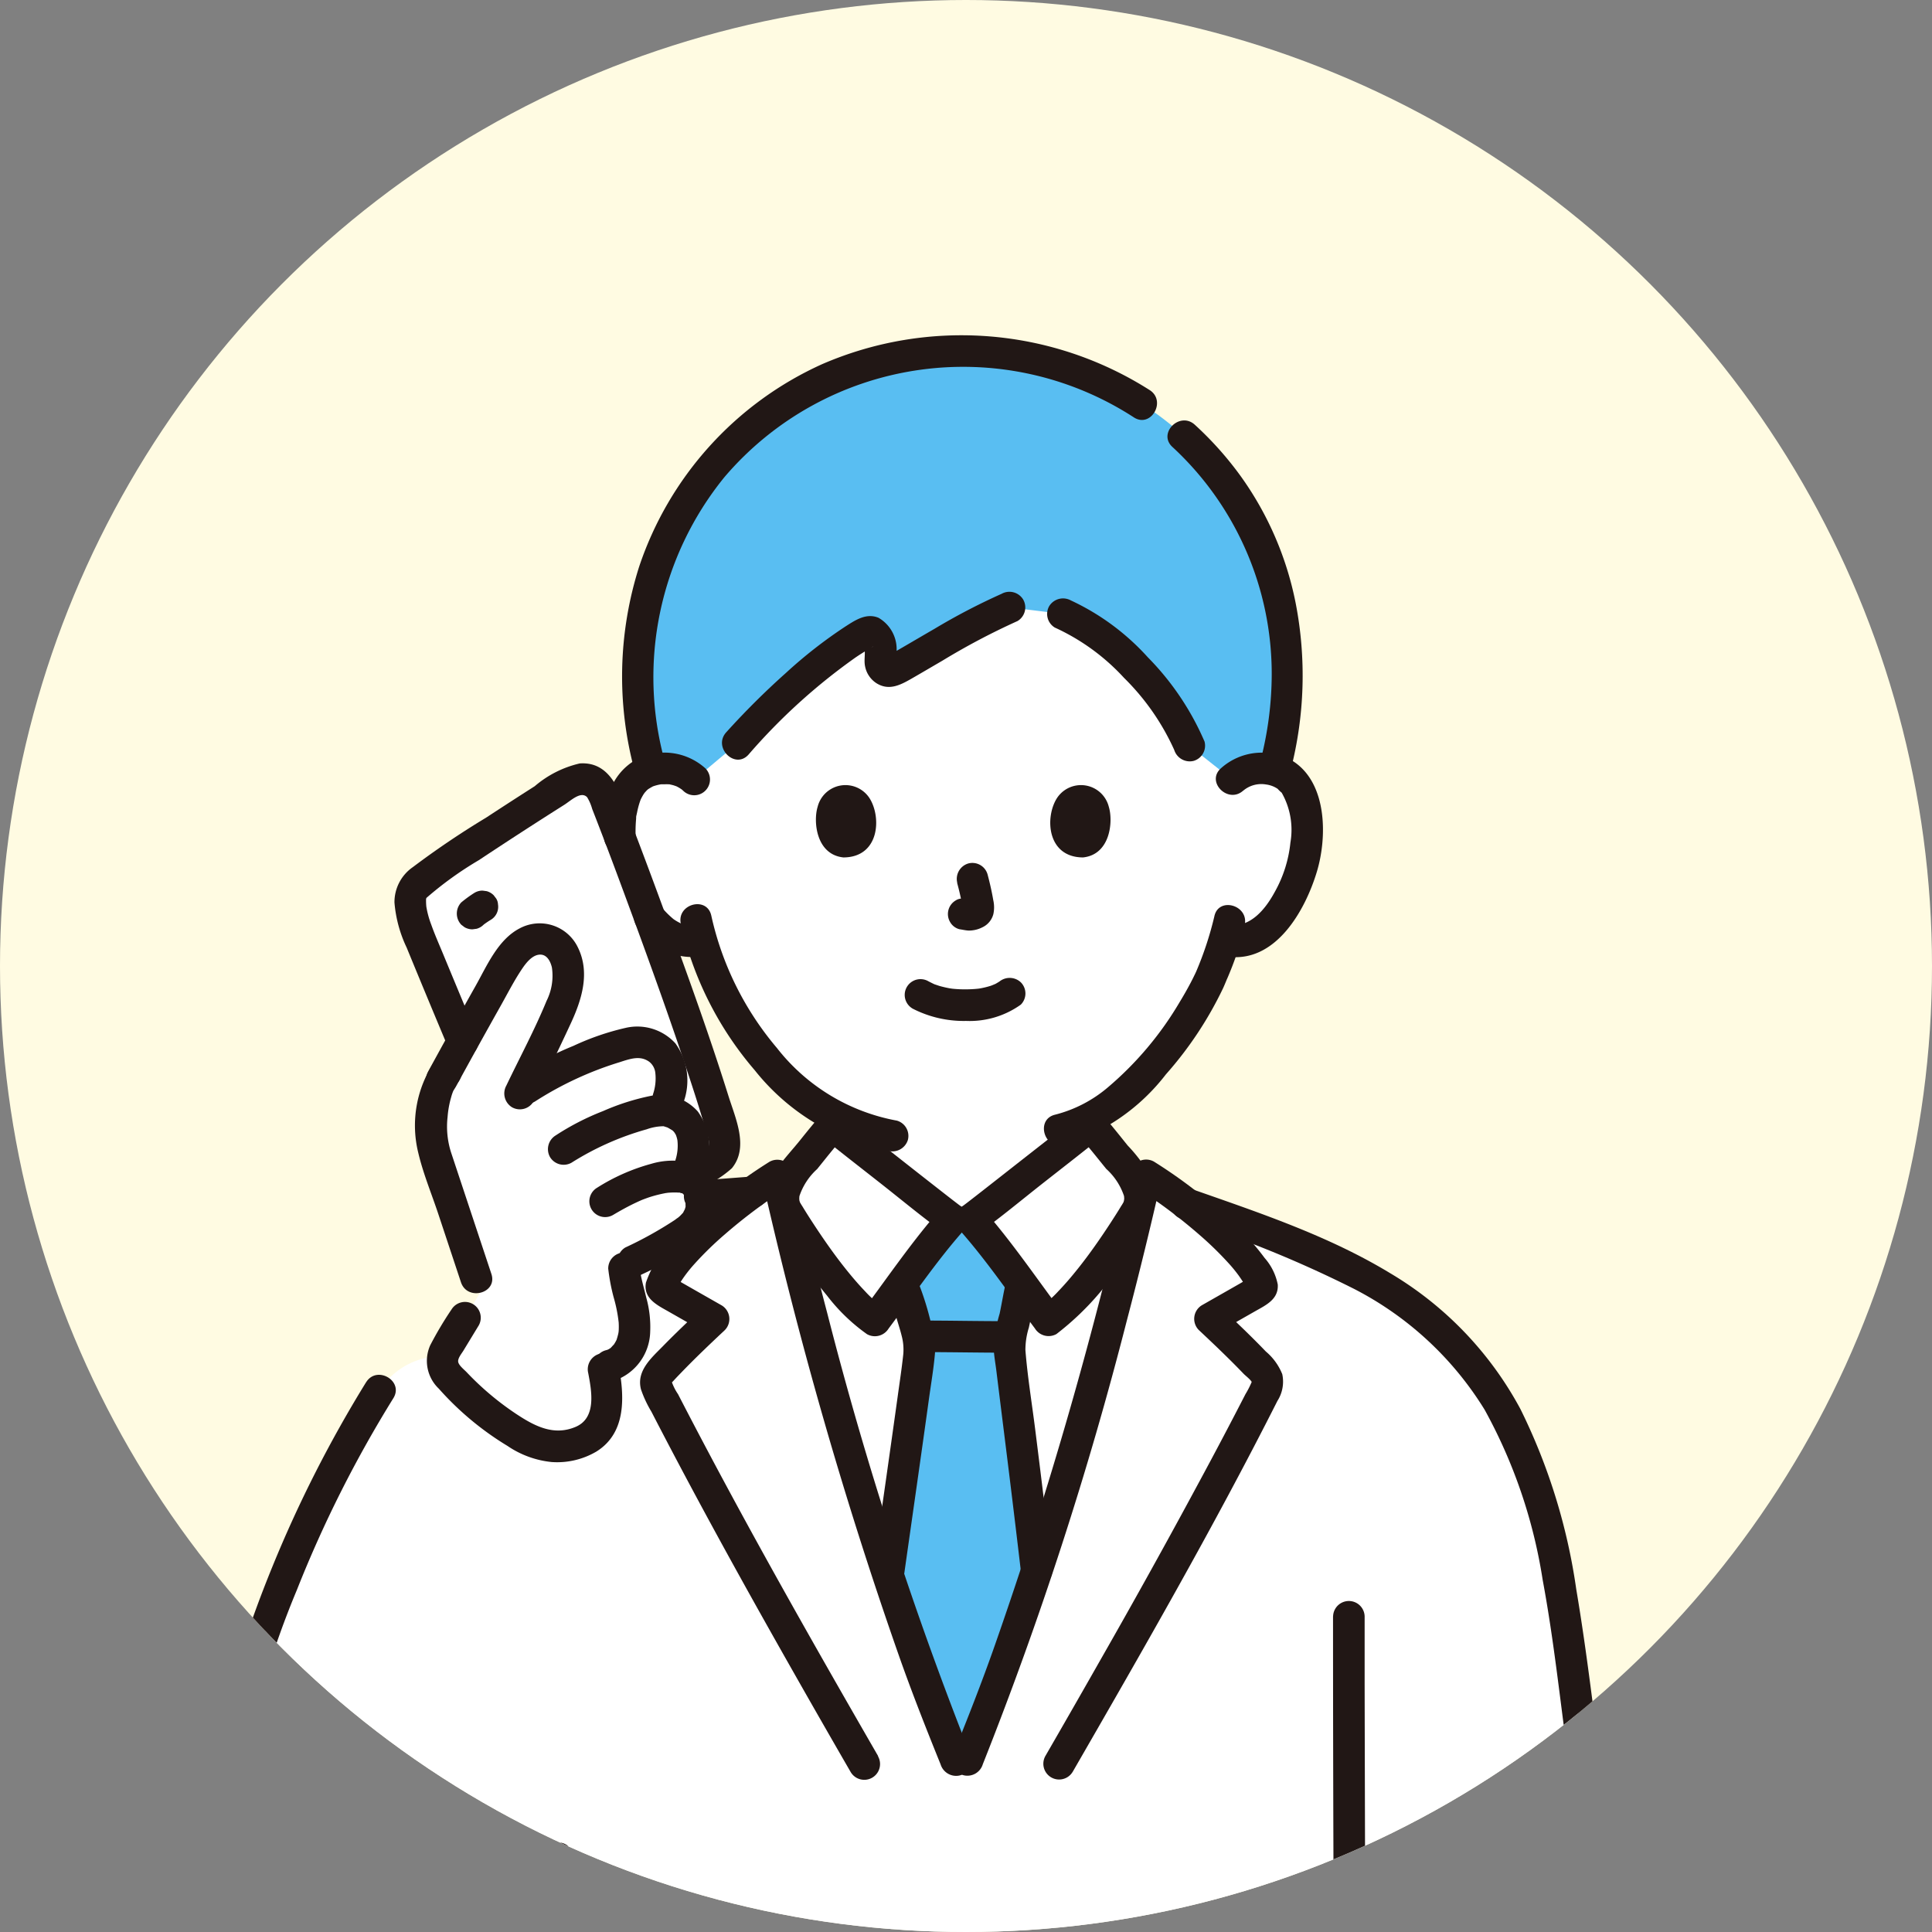 <svg xmlns="http://www.w3.org/2000/svg" xmlns:xlink="http://www.w3.org/1999/xlink" width="120" height="120" viewBox="0 0 120 120"><rect x="0" y="0" width="120" height="120" fill="#808080" stroke="none"/><defs><clipPath id="a"><circle cx="60" cy="60" r="60" fill="#f8f7f4"/></clipPath></defs><g transform="translate(-458.333 -7229.078)"><circle cx="60" cy="60" r="60" transform="translate(458.333 7229.078)" fill="#fffbe2"/><g transform="translate(458.333 7229.078)" clip-path="url(#a)"><g transform="translate(12.937 20.823)"><g transform="translate(0.953 0.981)"><path d="M100.653,40.831a2.611,2.611,0,0,1,1.887-.691,2.423,2.423,0,0,1,2.176,1.209,7.242,7.242,0,0,1,.212,5.107,7.888,7.888,0,0,1-2.315,3.755,2.876,2.876,0,0,1-2.219.64l-.213-.036a16.941,16.941,0,0,1-.763,2.072c-.56,1.519-3.635,6.821-7.539,8.944v.488c-.324.262-6.934,5.475-7.436,5.83H83.279c-.5-.355-7.112-5.567-7.436-5.83V61.7a15.634,15.634,0,0,1-4.38-3.781A19.854,19.854,0,0,1,67.7,50.812a2.821,2.821,0,0,1-2.4-.6,7.888,7.888,0,0,1-2.315-3.755,7.242,7.242,0,0,1,.212-5.107,2.422,2.422,0,0,1,2.176-1.209,2.609,2.609,0,0,1,1.887.691s-4.524-18.473,16.7-18.473,16.7,18.473,16.7,18.473Z" transform="translate(-38.016 -14.214)" fill="#fff"/><path d="M98.241,159.687c-2.3-5.667-2.887-7.538-4.682-13.05-2.224-6.831-4.3-14.288-5.964-21.385a2.435,2.435,0,0,1,.548-2.007c.746-.865,1.687-2.115,2.45-2.969.324.262,6.934,5.475,7.436,5.83h1.164c.5-.355,7.112-5.567,7.436-5.83.763.854,1.7,2.1,2.45,2.969a2.436,2.436,0,0,1,.548,2.007c-1.659,7.1-3.739,14.554-5.964,21.385-1.795,5.513-2.386,7.383-4.682,13.05h-.741Z" transform="translate(-52.767 -72.169)" fill="#fff"/><path d="M88.876,181.551c-.665-5.861-1.375-11.7-2.2-17.553-1.151-8.187-1.645-17.643-7.387-24.161C74.246,134.12,65.9,132.082,59.1,129.5a2.077,2.077,0,0,1,.1,1.212c-1.659,7.1-3.739,14.554-5.964,21.385-1.795,5.513-2.386,7.383-4.682,13.05h-.741c-2.3-5.667-2.887-7.538-4.682-13.05-2.224-6.831-4.3-14.288-5.964-21.385a1.937,1.937,0,0,1,.024-.978l-.681.049-3.5.254-.763.058-.269.021a2.18,2.18,0,0,1-1.252,2.413,26.817,26.817,0,0,1-3.537,1.9,13.807,13.807,0,0,0,.479,2.367,4.829,4.829,0,0,1,.1,2.231,2,2,0,0,1-1.882,1.651,8.889,8.889,0,0,1,.247,2.372,2.747,2.747,0,0,1-.926,1.938,2.776,2.776,0,0,1-.753.409,3.988,3.988,0,0,1-2.776.034,6.062,6.062,0,0,1-.993-.505,18.89,18.89,0,0,1-4.189-3.425,1.817,1.817,0,0,1-.6-1.115,1.085,1.085,0,0,1,.051-.329,4.6,4.6,0,0,0-3.922,2.114,75.639,75.639,0,0,0-8.736,20.146c-1,3.719-1.656,7.927.329,11.228s6.31,4.749,10.1,4.028a15.107,15.107,0,0,0,8.106-4.826c0,3.013,0,6.022,0,8.8H88.875Z" transform="translate(-2.333 -77.629)" fill="#fff"/><path d="M50.227,89.877C49.142,85.5,43.838,71.27,42.68,68.425a1.4,1.4,0,0,0-2.043-.649q-3.562,2.241-7.061,4.578c-.7.47-2.565,1.559-2.782,2.278a4.658,4.658,0,0,0,.454,2.641c.561,1.381,1.577,3.823,2.735,6.6q1.207-2.183,2.435-4.354c.537-.948,1.268-2.013,2.357-2.039s1.712.969,1.781,2.048a6.408,6.408,0,0,1-.872,3.084l-2.106,4.413a21.8,21.8,0,0,1,6.184-2.92,3.275,3.275,0,0,1,1.576-.162,2.012,2.012,0,0,1,1.481,1.3,3.626,3.626,0,0,1-.061,2.126l-.241.773a1.04,1.04,0,0,1,.24.038,1.953,1.953,0,0,1,1.437,1.266,3.521,3.521,0,0,1-.059,2.064l-.262.7,1.612-.739a1.4,1.4,0,0,0,.744-1.6Z" transform="translate(-19.138 -40.968)" fill="#fff"/><path d="M36.992,113.709l.024.074-2.031,3.34a1.9,1.9,0,0,0-.369.985,1.816,1.816,0,0,0,.6,1.115,18.891,18.891,0,0,0,4.189,3.425,6.1,6.1,0,0,0,.993.505,3.986,3.986,0,0,0,2.776-.034,2.776,2.776,0,0,0,.753-.409,2.748,2.748,0,0,0,.926-1.938A8.889,8.889,0,0,0,44.6,118.4a2,2,0,0,0,1.882-1.651,4.835,4.835,0,0,0-.1-2.231,13.806,13.806,0,0,1-.479-2.367,26.844,26.844,0,0,0,3.537-1.9,2.18,2.18,0,0,0,1.252-2.415,1.4,1.4,0,0,0-.944-1.145l.3-.8a3.521,3.521,0,0,0,.059-2.064,1.951,1.951,0,0,0-1.437-1.266,1.062,1.062,0,0,0-.24-.038l.241-.773a3.626,3.626,0,0,0,.061-2.126,2.012,2.012,0,0,0-1.481-1.3,3.27,3.27,0,0,0-1.576.162,21.8,21.8,0,0,0-6.184,2.92L41.6,96.99a6.408,6.408,0,0,0,.872-3.084c-.07-1.078-.7-2.073-1.781-2.048S38.867,92.95,38.33,93.9q-1.775,3.131-3.5,6.289a6.713,6.713,0,0,0-.66,5l2.569,7.74.256.777Z" transform="translate(-21.05 -55.349)" fill="#fff"/><g transform="translate(25.705)"><path d="M75.163,23.148a50.1,50.1,0,0,0-3.645,3.631l-2.669,2.241a2.611,2.611,0,0,0-1.887-.691,3.181,3.181,0,0,0-.814.129,22.027,22.027,0,0,1-.818-6.6A20.007,20.007,0,0,1,73.591,6.2a20.563,20.563,0,0,1,23.92.072,19.562,19.562,0,0,1,8.161,15.582,21.3,21.3,0,0,1-.8,6.58,3.239,3.239,0,0,0-.742-.108,2.61,2.61,0,0,0-1.887.691l-2.649-2.1a17.867,17.867,0,0,0-4.8-6.262,10.706,10.706,0,0,0-3.056-1.922l-3.318-.408c-2.238.943-5.393,2.923-7.164,3.907a.606.606,0,0,1-.864-.651,3.194,3.194,0,0,0-.076-1.164c-.118-.486-.491-.693-.782-.54a24.047,24.047,0,0,0-4.375,3.265Z" transform="translate(-65.315 -2.404)" fill="#59bef2"/><path d="M105.687,163.034c.53,1.434,1.146,3.011,2,5.108h.741c2.114-5.217,2.783-7.216,4.276-11.8-.724-6.209-1.682-13.593-1.682-13.811a5.157,5.157,0,0,1,.178-1.16q.067-.26.12-.52c.191-.862.226-1.3.449-2.217l.014-.044c-1.066-1.438-2.356-3.143-3.142-4.027h-1.164c-.779.877-2.054,2.56-3.115,3.99.06.169.1.279.1.279A11.386,11.386,0,0,1,105,140.6a7.39,7.39,0,0,1,.431,2.054c.006.365-1,7.367-1.936,13.953.845,2.593,1.43,4.361,2.192,6.424Z" transform="translate(-87.913 -80.624)" fill="#59bef2"/></g></g><g transform="translate(0 0)"><path d="M65.049,87.848a5,5,0,0,0,1.581,1.344,3.923,3.923,0,0,0,1.037.367,3.979,3.979,0,0,0,1.377.011.981.981,0,0,0,.585-.45.979.979,0,0,0-.351-1.34,1.133,1.133,0,0,0-.755-.1l-.05.008.26-.035a2.652,2.652,0,0,1-.706,0l.26.035a3.126,3.126,0,0,1-.722-.2l.234.1a3.213,3.213,0,0,1-.669-.387l.2.153a5.56,5.56,0,0,1-.893-.886.982.982,0,0,0-.693-.287,1,1,0,0,0-.693.287.985.985,0,0,0-.287.693,1.122,1.122,0,0,0,.287.693h0Z" transform="translate(-38.331 -51.005)" fill="#211715"/><path d="M62.188,68.813a8.677,8.677,0,0,1,.027-1.156c0-.053.012-.4.014-.14a1.258,1.258,0,0,1,.04-.233c.033-.175.074-.349.125-.519q.031-.105.067-.209c.016-.045.032-.089.05-.134q-.082.189-.017.042a3.523,3.523,0,0,1,.172-.319c.03-.048.189-.267.068-.108s0,.006.027-.025.069-.074.1-.11.079-.072.119-.109c.131-.12-.187.127-.044.033.106-.069.212-.13.322-.19q.14-.064-.074.028c.038-.015.076-.029.114-.042.06-.021.122-.039.183-.056.077-.02.155-.038.233-.052.256-.047-.144,0,.069-.008.164,0,.323-.007.487,0,.213.01-.185-.045.01,0,.091.022.182.039.272.066l.2.069q-.184-.08-.035-.012c.044.021.087.044.13.068.065.036.126.078.189.118q.132.095-.018-.016.059.05.114.1a.979.979,0,0,0,1.385-1.385,3.8,3.8,0,0,0-4.146-.623,3.609,3.609,0,0,0-1.905,2.454,8.262,8.262,0,0,0-.245,2.461.98.98,0,0,0,1.959,0h0Z" transform="translate(-35.642 -37.614)" fill="#211715"/><path d="M80.5,162.491c-4.138-7.174-8.229-14.38-12.043-21.733q-.192-.37-.383-.742a3.25,3.25,0,0,1-.379-.738c-.009-.053-.168.191.1-.1.173-.192.355-.378.535-.564.857-.886,1.751-1.736,2.65-2.579a.988.988,0,0,0-.2-1.538l-1.58-.9-.7-.4-.439-.251-.175-.1q-.178-.116,0,.036l.134.494c0,.115-.013.039.038-.026a2.458,2.458,0,0,0,.142-.247c.083-.138.173-.271.265-.4a8.715,8.715,0,0,1,.635-.784,20.778,20.778,0,0,1,1.861-1.815,32.5,32.5,0,0,1,3.78-2.834l-1.439-.585a266.83,266.83,0,0,0,8.441,29.431c.813,2.323,1.715,4.613,2.639,6.894a1.01,1.01,0,0,0,1.2.684.986.986,0,0,0,.684-1.2,227.368,227.368,0,0,1-8.925-27.513q-1.154-4.387-2.155-8.812a.987.987,0,0,0-1.439-.585,30.955,30.955,0,0,0-5.7,4.589,6.747,6.747,0,0,0-1.968,2.914c-.178.99.711,1.4,1.425,1.808l2.282,1.3-.2-1.538c-.828.777-1.652,1.558-2.446,2.37-.719.735-1.668,1.539-1.369,2.688a7.1,7.1,0,0,0,.647,1.385q.384.745.772,1.488.744,1.424,1.5,2.841c2.092,3.916,4.252,7.8,6.442,11.657q1.821,3.211,3.669,6.407a.98.98,0,0,0,1.692-.989h0Z" transform="translate(-38.896 -74.243)" fill="#211715"/><path d="M88.5,118.121c-.463.523-.9,1.068-1.337,1.612-.456.568-.971,1.112-1.386,1.71a3.026,3.026,0,0,0-.249,3.21,36.6,36.6,0,0,0,3.32,4.729,11.476,11.476,0,0,0,2.48,2.39,1,1,0,0,0,1.34-.351c1.527-2.039,2.964-4.171,4.653-6.084a1,1,0,0,0-.2-1.538c-.058-.041-.113-.084-.17-.127s-.4-.309-.151-.115q-.44-.34-.877-.682-1.218-.951-2.431-1.906c-1.2-.947-2.417-1.885-3.609-2.847a1.009,1.009,0,0,0-1.385,0,.987.987,0,0,0,0,1.385c1.221.984,2.461,1.944,3.694,2.914,1.306,1.026,2.59,2.1,3.94,3.07l-.2-1.538c-1.8,2.037-3.332,4.307-4.959,6.48l1.34-.351a6.7,6.7,0,0,1-1.111-.98c-.428-.446-.828-.918-1.213-1.4-.724-.908-1.39-1.868-2.025-2.84-.226-.346-.448-.694-.661-1.048a2.879,2.879,0,0,1-.192-.331c-.045-.105.015-.005.02.032a1.171,1.171,0,0,1,0-.327,3.954,3.954,0,0,1,1.1-1.673c.544-.674,1.078-1.356,1.653-2,.833-.941-.547-2.331-1.385-1.385Z" transform="translate(-50.412 -69.726)" fill="#211715"/><path d="M73.361,130.227c1.094-.078,2.188-.165,3.281-.245a1.043,1.043,0,0,0,.693-.287.979.979,0,0,0-.693-1.672c-1.094.08-2.188.167-3.281.245a1.043,1.043,0,0,0-.693.287.979.979,0,0,0,.693,1.672Z" transform="translate(-42.84 -75.772)" fill="#211715"/><path d="M147.19,131.715a71.848,71.848,0,0,1,10.665,4.33,20.554,20.554,0,0,1,8.113,7.508,32.063,32.063,0,0,1,3.607,10.58c.708,3.8,1.1,7.659,1.634,11.487.74,5.355,1.388,10.724,2,16.1a1.009,1.009,0,0,0,.98.979.986.986,0,0,0,.979-.979c-.562-4.946-1.158-9.888-1.823-14.821-.547-4.059-1-8.144-1.684-12.183a36.978,36.978,0,0,0-3.467-11.2,21.807,21.807,0,0,0-8.1-8.448c-3.845-2.332-8.16-3.762-12.38-5.243a.98.98,0,1,0-.521,1.889h0Z" transform="translate(-86.692 -76.815)" fill="#211715"/><path d="M49.661,245.619v-6.893a.98.98,0,0,0-1.959,0v6.893a.98.98,0,0,0,1.959,0Z" transform="translate(-28.233 -140.716)" fill="#211715"/><path d="M171.172,193.584q0,9.35.04,18.7.01,3.318.021,6.636a.98.98,0,0,0,1.959,0q-.034-10.584-.057-21.168,0-2.084,0-4.168a.98.98,0,0,0-1.959,0Z" transform="translate(-101.312 -114.017)" fill="#211715"/><path d="M95.753,3.409A21.765,21.765,0,0,0,75.395,1.8a21.17,21.17,0,0,0-11.352,12.56A22.472,22.472,0,0,0,63.743,27a.98.98,0,0,0,1.889-.521,19.707,19.707,0,0,1,3.7-17.662A19.472,19.472,0,0,1,94.764,5.1c1.061.689,2.043-1.007.989-1.692h0Z" transform="translate(-37.277 0)" fill="#211715"/><path d="M153.63,34.67a23.534,23.534,0,0,0,.308-10.353,20.213,20.213,0,0,0-3.431-7.913,20.936,20.936,0,0,0-2.837-3.174c-.931-.846-2.321.535-1.385,1.385a19.187,19.187,0,0,1,6.165,14.12,21.533,21.533,0,0,1-.709,5.415c-.3,1.224,1.589,1.747,1.889.521h0Z" transform="translate(-86.398 -7.674)" fill="#211715"/><path d="M128.165,41.881A13.362,13.362,0,0,1,132.453,45a14.837,14.837,0,0,1,3.118,4.475,1.011,1.011,0,0,0,1.2.684.986.986,0,0,0,.684-1.2,17.017,17.017,0,0,0-3.523-5.236,14.9,14.9,0,0,0-4.783-3.534,1.011,1.011,0,0,0-1.34.351.987.987,0,0,0,.351,1.34h0Z" transform="translate(-75.575 -23.72)" fill="#211715"/><path d="M79.825,49.176A37,37,0,0,1,86.5,43.123c.253-.17.511-.334.775-.487a1.048,1.048,0,0,0,.213-.12c.151-.151,0,.023.012-.02l-.5-.121-.009-.012c-.02.071.033.149.043.222.053.369-.044.735.031,1.1a1.611,1.611,0,0,0,.706,1.053c.77.483,1.471.125,2.17-.276.647-.371,1.29-.751,1.935-1.126a42.933,42.933,0,0,1,4.658-2.457.986.986,0,0,0,.351-1.34,1,1,0,0,0-1.34-.351,39.534,39.534,0,0,0-4.177,2.179c-.674.389-1.344.784-2.017,1.174q-.385.223-.772.443a1.054,1.054,0,0,0-.2.111l.425-.013.171.21c.051-.024.037-.326.037-.4A2.253,2.253,0,0,0,87.9,40.675c-.775-.32-1.468.165-2.1.571A29.038,29.038,0,0,0,82.151,44.1a48.541,48.541,0,0,0-3.71,3.69c-.842.935.54,2.324,1.385,1.385h0Z" transform="translate(-46.272 -23.127)" fill="#211715"/><path d="M106.448,99.7a6.944,6.944,0,0,0,3.342.776,5.462,5.462,0,0,0,3.4-1.013.981.981,0,0,0,0-1.385,1.01,1.01,0,0,0-1.385,0c.3-.237.1-.075.017-.025s-.133.081-.2.118c-.091.048-.318.1-.044.03-.094.024-.187.072-.28.1a5.232,5.232,0,0,1-.782.178c.146-.023.052-.007-.04,0-.077.008-.153.014-.231.019q-.278.018-.556.016-.249,0-.5-.018c-.076-.005-.152-.011-.228-.019-.034,0-.313-.052-.076-.007a7.177,7.177,0,0,1-.731-.162c-.1-.031-.2-.067-.3-.1-.239-.082.175.087-.041-.015q-.188-.089-.371-.185a.98.98,0,0,0-.989,1.692h0Z" transform="translate(-62.722 -57.887)" fill="#211715"/><path d="M113.132,81.548a15.426,15.426,0,0,1,.362,1.656l-.035-.26a1,1,0,0,1,.006.229l.035-.26a.526.526,0,0,1-.025.1l.1-.234a.4.4,0,0,1-.036.066l.153-.2a.337.337,0,0,1-.054.053l.2-.153a1.086,1.086,0,0,1-.131.069l.234-.1a.949.949,0,0,1-.221.064l.26-.035a.9.9,0,0,1-.207,0l.26.035c-.078-.011-.155-.03-.233-.04a.744.744,0,0,0-.391-.018.724.724,0,0,0-.364.116.979.979,0,0,0-.351,1.34.938.938,0,0,0,.585.45c.19.026.374.073.567.082a1.832,1.832,0,0,0,.85-.2,1.254,1.254,0,0,0,.687-.824,2.013,2.013,0,0,0-.008-.873c-.09-.533-.213-1.062-.351-1.586a.98.98,0,0,0-1.2-.684,1,1,0,0,0-.684,1.2Z" transform="translate(-66.62 -47.532)" fill="#211715"/><path d="M92.579,69.814c-.277.9-.1,2.966,1.606,3.142,2.25-.013,2.37-2.513,1.613-3.688A1.782,1.782,0,0,0,92.579,69.814Z" transform="translate(-54.732 -40.522)" fill="#211715"/><path d="M131.776,69.814c.277.9.1,2.966-1.606,3.142-2.25-.013-2.37-2.513-1.613-3.688A1.782,1.782,0,0,1,131.776,69.814Z" transform="translate(-75.842 -40.522)" fill="#211715"/><path d="M154.7,65.886a1.738,1.738,0,0,1,1.425-.388,1.66,1.66,0,0,1,.732.28c-.06-.042.338.351.207.181a4.661,4.661,0,0,1,.571,3.145,7.885,7.885,0,0,1-.967,3.059c-.6,1.109-1.534,2.254-2.919,2.07a.984.984,0,0,0-.98.979,1,1,0,0,0,.98.98c2.981.395,4.816-2.887,5.536-5.3.638-2.135.631-5.431-1.439-6.81a3.8,3.8,0,0,0-4.531.414c-.94.844.449,2.225,1.385,1.385h0Z" transform="translate(-90.422 -37.595)" fill="#211715"/><path d="M137.759,87.423a20.947,20.947,0,0,1-1.132,3.435c-.055.139.1-.2,0,0-.033.069-.064.14-.1.209-.082.173-.169.343-.258.512-.205.39-.425.773-.654,1.149a20.708,20.708,0,0,1-4.453,5.3,8.154,8.154,0,0,1-3.287,1.709c-1.228.285-.708,2.174.521,1.889a12.64,12.64,0,0,0,6.354-4.391,22.944,22.944,0,0,0,3.554-5.357c.064-.14.123-.282.182-.424.017-.041.1-.245.044-.111s0-.006.015-.029c.056-.124.108-.252.16-.378q.107-.258.206-.52a16.662,16.662,0,0,0,.737-2.472c.254-1.23-1.634-1.757-1.889-.521h0Z" transform="translate(-75.271 -51.327)" fill="#211715"/><path d="M71.888,87.8a21.1,21.1,0,0,0,4.579,9.09,13.887,13.887,0,0,0,8.317,5.02,1.012,1.012,0,0,0,1.2-.684.987.987,0,0,0-.684-1.2,12.25,12.25,0,0,1-7.453-4.516,19.042,19.042,0,0,1-4.075-8.226c-.279-1.229-2.168-.709-1.889.521h0Z" transform="translate(-42.531 -51.245)" fill="#211715"/><path d="M120.644,163.48c4.382-7.6,8.765-15.219,12.722-23.049a2.217,2.217,0,0,0,.3-1.658,3.579,3.579,0,0,0-1.019-1.408c-.9-.937-1.839-1.832-2.785-2.719l-.2,1.538,2.282-1.3c.688-.393,1.5-.748,1.442-1.678a3.5,3.5,0,0,0-.816-1.651,14.489,14.489,0,0,0-1.169-1.393,30.942,30.942,0,0,0-5.7-4.589.987.987,0,0,0-1.439.585,266.83,266.83,0,0,1-8.441,29.431c-.813,2.323-1.715,4.613-2.639,6.894a.986.986,0,0,0,.684,1.2,1,1,0,0,0,1.2-.684A227.369,227.369,0,0,0,124,135.489q1.154-4.387,2.155-8.812l-1.439.585a32.529,32.529,0,0,1,3.78,2.834,21.013,21.013,0,0,1,1.815,1.762,9.008,9.008,0,0,1,.646.785c.094.132.185.266.27.4.05.08.093.169.146.248.038.056.072.229.066.075l.134-.494c.078-.151.069-.066-.087.014s-.293.167-.439.251l-.79.451-1.58.9a.988.988,0,0,0-.2,1.538c.78.732,1.557,1.469,2.309,2.23.16.162.318.324.476.489.132.138.477.389.531.566.015.049,0-.147-.033-.038a5.678,5.678,0,0,1-.379.738q-1.4,2.724-2.858,5.42-2.976,5.529-6.09,10.981-1.728,3.043-3.479,6.073a.98.98,0,0,0,1.692.989h0Z" transform="translate(-66.959 -74.243)" fill="#211715"/><path d="M112.388,149.988c-1.723,0-3.445-.036-5.168-.037a.979.979,0,1,0,0,1.959c1.723,0,3.445.036,5.168.037a.979.979,0,1,0,0-1.959Z" transform="translate(-62.88 -88.752)" fill="#211715"/><path d="M120.306,142.884c-.16.675-.267,1.36-.41,2.039a9.054,9.054,0,0,0-.371,2.138c.018.468.109.942.166,1.406.3,2.438.609,4.875.907,7.314q.312,2.546.611,5.093a1.009,1.009,0,0,0,.98.979.986.986,0,0,0,.979-.979q-.505-4.326-1.05-8.649c-.208-1.675-.489-3.358-.622-5.04a4.665,4.665,0,0,1,.213-1.389c.179-.794.3-1.6.485-2.391.291-1.226-1.6-1.749-1.889-.521h0Z" transform="translate(-70.743 -84.155)" fill="#211715"/><path d="M103.159,161.33c.513-3.618,1.035-7.235,1.535-10.855.13-.941.293-1.886.373-2.832a5.31,5.31,0,0,0-.23-1.781,17.83,17.83,0,0,0-.863-2.743.987.987,0,0,0-1.34-.351,1,1,0,0,0-.351,1.34,7.9,7.9,0,0,1,.362,1.237c.109.411.251.811.351,1.224a3.289,3.289,0,0,1,.1,1.161c-.108.977-.207,1.6-.347,2.614-.484,3.49-.986,6.978-1.482,10.467a1.012,1.012,0,0,0,.684,1.2.986.986,0,0,0,1.2-.684h0Z" transform="translate(-59.93 -84.425)" fill="#211715"/><path d="M121.427,119.505c.574.649,1.109,1.331,1.653,2a3.956,3.956,0,0,1,1.1,1.673,1.2,1.2,0,0,1,.007.32c0-.005.065-.14.016-.025a2.88,2.88,0,0,1-.192.331c-.213.354-.435.7-.661,1.048-.635.973-1.3,1.932-2.025,2.84-.385.483-.785.955-1.213,1.4a6.725,6.725,0,0,1-1.111.98l1.34.351c-1.627-2.173-3.161-4.443-4.959-6.48l-.2,1.538c1.35-.968,2.634-2.043,3.94-3.07,1.233-.969,2.473-1.929,3.694-2.914a.986.986,0,0,0,0-1.385,1,1,0,0,0-1.385,0c-1.193.962-2.4,1.9-3.609,2.847q-1.215.954-2.431,1.906-.438.342-.877.682c.25-.193-.082.063-.151.115s-.113.086-.17.127a1,1,0,0,0-.2,1.538c1.688,1.912,3.126,4.044,4.653,6.084a1,1,0,0,0,1.34.351,17.43,17.43,0,0,0,4.3-4.816c.484-.7.955-1.4,1.392-2.13a2.991,2.991,0,0,0,.1-2.956,9.688,9.688,0,0,0-1.367-1.808c-.526-.653-1.044-1.312-1.6-1.94-.837-.946-2.219.444-1.385,1.385Z" transform="translate(-67.305 -69.725)" fill="#211715"/><path d="M9.8,158.669a77.646,77.646,0,0,0-5.813,11.439q-1.21,2.956-2.167,6.008a45.712,45.712,0,0,0-1.528,5.919c-.641,3.737-.409,7.864,2.429,10.692a11.165,11.165,0,0,0,9.527,2.844c4.239-.651,7.775-3.542,10.314-6.853a.985.985,0,0,0-.351-1.34,1,1,0,0,0-1.34.351,15.321,15.321,0,0,1-8.009,5.717,9.354,9.354,0,0,1-8.344-1.721c-2.623-2.279-2.892-5.854-2.351-9.084A55.947,55.947,0,0,1,5.5,171.574a74.7,74.7,0,0,1,5.995-11.916c.665-1.075-1.029-2.06-1.692-.989h0Z" transform="translate(0.001 -93.638)" fill="#211715"/><path d="M33.511,82.185q-1.078-2.574-2.145-5.152c-.257-.622-.532-1.24-.757-1.875a5.675,5.675,0,0,1-.3-1.107,3.951,3.951,0,0,1-.016-.455c0-.037.032-.089.029-.126q-.074.159-.018.059.052-.08-.022.013a21.785,21.785,0,0,1,3.291-2.375q2.63-1.745,5.3-3.434c.417-.264,1.039-.877,1.424-.473a2.846,2.846,0,0,1,.314.729q.227.579.449,1.159c.7,1.81,1.371,3.628,2.041,5.448,1.254,3.408,2.483,6.828,3.614,10.279.246.75.487,1.5.714,2.257.1.318.189.636.278.956a2.043,2.043,0,0,1,.171.779c-.061.34-.593.474-.866.6l-1.195.547a.987.987,0,0,0-.351,1.34,1,1,0,0,0,1.34.351,6.643,6.643,0,0,0,2.479-1.4c1.068-1.3.231-3.082-.207-4.48-1.156-3.692-2.474-7.336-3.8-10.97q-1.095-3-2.232-5.98c-.588-1.534-1.1-3.856-3.205-3.715a6.563,6.563,0,0,0-2.8,1.415q-1.521.97-3.029,1.959A53.412,53.412,0,0,0,29.472,71.6a2.645,2.645,0,0,0-1.142,2.2,8.027,8.027,0,0,0,.758,2.8q1.254,3.054,2.534,6.1a1.012,1.012,0,0,0,1.2.684.985.985,0,0,0,.684-1.2h0Z" transform="translate(-16.766 -38.565)" fill="#211715"/><path d="M39.467,86.641l.119-.094-.2.153a5.718,5.718,0,0,1,.509-.351.943.943,0,0,0,.468-.976.724.724,0,0,0-.116-.364l-.153-.2a.978.978,0,0,0-.432-.252l-.26-.035a.974.974,0,0,0-.494.134,7.645,7.645,0,0,0-.826.6,1.007,1.007,0,0,0,0,1.385l.2.153a.978.978,0,0,0,.494.134l.26-.035a.978.978,0,0,0,.432-.252h0Z" transform="translate(-22.369 -50.028)" fill="#211715"/><path d="M32.712,110.042a7.088,7.088,0,0,0-1.026,5.722c.3,1.272.822,2.525,1.234,3.764l1.413,4.257c.4,1.191,2.288.68,1.889-.521q-1.253-3.773-2.505-7.547a5.291,5.291,0,0,1-.216-2.2,6.061,6.061,0,0,1,.221-1.225,3.139,3.139,0,0,1,.375-.863,1.011,1.011,0,0,0,0-1.385.986.986,0,0,0-1.385,0h0Z" transform="translate(-18.638 -64.962)" fill="#211715"/><path d="M34.982,99.689q1.388-2.541,2.805-5.064c.418-.743.809-1.513,1.28-2.224.254-.384.649-.932,1.148-.957.411-.02.65.355.755.8a3.492,3.492,0,0,1-.333,2.076c-.734,1.788-1.666,3.518-2.5,5.263a1.007,1.007,0,0,0,.351,1.34.988.988,0,0,0,1.34-.351c.774-1.623,1.567-3.238,2.321-4.87.684-1.479,1.2-3.143.437-4.7a2.631,2.631,0,0,0-3.621-1.187c-1.35.7-2.032,2.324-2.737,3.576q-1.488,2.645-2.943,5.309c-.6,1.107,1.086,2.1,1.692.989h0Z" transform="translate(-19.627 -52.974)" fill="#211715"/><path d="M56.923,109.939a3.942,3.942,0,0,0-.5-3.66,3.2,3.2,0,0,0-3.109-.961,16.077,16.077,0,0,0-3.227,1.113,19.938,19.938,0,0,0-3.333,1.736c-1.048.7-.065,2.392.989,1.692a21.141,21.141,0,0,1,5.211-2.412c.691-.224,1.289-.432,1.85-.021a1.01,1.01,0,0,1,.369.684,3.038,3.038,0,0,1-.138,1.308.98.98,0,0,0,1.889.521h0Z" transform="translate(-27.407 -62.294)" fill="#211715"/><path d="M61.486,120.23A3.873,3.873,0,0,0,61,116.661a3.087,3.087,0,0,0-2.924-.973,14.471,14.471,0,0,0-2.968.946,15.848,15.848,0,0,0-2.941,1.512,1,1,0,0,0-.351,1.34.99.99,0,0,0,1.34.351,17.647,17.647,0,0,1,4.668-2.074,3.2,3.2,0,0,1,.978-.188c.171,0-.166-.055.1.009.033.008.24.079.2.063.037.015.308.175.327.191a.756.756,0,0,1,.175.222c.039.07,0-.028.051.107a1.772,1.772,0,0,1,.075.276,2.92,2.92,0,0,1-.134,1.267.98.98,0,0,0,1.889.521h0Z" transform="translate(-30.592 -68.444)" fill="#211715"/><path d="M59.605,140.567a12.172,12.172,0,0,0,.34,1.806,9.168,9.168,0,0,1,.313,1.569c.007.131.01.262.005.393,0,.075-.007.149-.015.223q.017-.113-.015.072c-.028.122-.062.24-.1.36s-.041.109,0,.009c-.019.04-.039.079-.06.117a2.152,2.152,0,0,1-.163.259c.123-.164-.107.1-.134.125-.085.073-.086.076,0,.007-.047.033-.095.063-.144.091-.1.05-.1.053,0,.009a1.561,1.561,0,0,1-.164.052.98.98,0,1,0,.521,1.889,3.289,3.289,0,0,0,2.226-3.044,6.775,6.775,0,0,0-.241-2.1c-.075-.311-.158-.62-.234-.931-.04-.164-.078-.329-.11-.495-.018-.092-.036-.184-.049-.277-.03-.2.022.229-.014-.13a1,1,0,0,0-.979-.979.99.99,0,0,0-.98.979h0Z" transform="translate(-34.767 -82.618)" fill="#211715"/><path d="M34.772,147.619a22.432,22.432,0,0,0-1.313,2.21,2.376,2.376,0,0,0,.528,2.693,18.494,18.494,0,0,0,4.272,3.562,5.917,5.917,0,0,0,2.746,1,4.8,4.8,0,0,0,2.777-.653c1.89-1.18,1.735-3.473,1.375-5.382a.989.989,0,0,0-1.2-.684,1,1,0,0,0-.684,1.2c.21,1.111.525,2.777-.781,3.333-1.364.58-2.547-.045-3.681-.793a17.78,17.78,0,0,1-3.085-2.595c-.147-.155-.473-.409-.527-.628s.2-.524.313-.705q.478-.788.957-1.574a.98.98,0,0,0-1.692-.989h0Z" transform="translate(-19.673 -87.097)" fill="#211715"/><path d="M61.206,132.687a22.43,22.43,0,0,0,3.109-1.734,3.255,3.255,0,0,0,1.607-2.632,2.567,2.567,0,0,0-1.57-2.558,4.673,4.673,0,0,0-2.532.041,12.265,12.265,0,0,0-3.37,1.49.98.98,0,0,0,.989,1.692c.454-.27.917-.527,1.395-.754q.146-.069.293-.135l.122-.053c-.167.071-.029.013,0,0,.187-.071.374-.142.564-.2a8.153,8.153,0,0,1,1.008-.24c.108-.02-.108.014-.106.014a.566.566,0,0,0,.121-.013c.069-.007.138-.011.207-.015.142-.007.284-.009.426,0,.073,0,.146.006.218.013-.238-.022.155.06.019.011s0,.011.018.013c.047.011.149.128-.024-.033.025.023.05.047.075.069.157.135.009-.024,0-.023.028,0,.1.158.115.188.116.2-.03-.136,0,.008.013.057.031.117.047.173.007.022.024.125.008.027-.02-.118.009.13.009.131,0,.091-.013.191,0,.28.013.1.009-.055.014-.074-.01.047-.017.094-.029.141s-.091.284-.038.146-.063.1-.091.153c-.115.2.082-.071-.032.049-.058.06-.113.122-.173.18s-.131.113-.2.171c.17-.152-.1.072-.153.1a23.79,23.79,0,0,1-3.041,1.688.985.985,0,0,0-.351,1.34,1.006,1.006,0,0,0,1.34.351h0Z" transform="translate(-34.306 -74.341)" fill="#211715"/></g></g></g></g></svg>